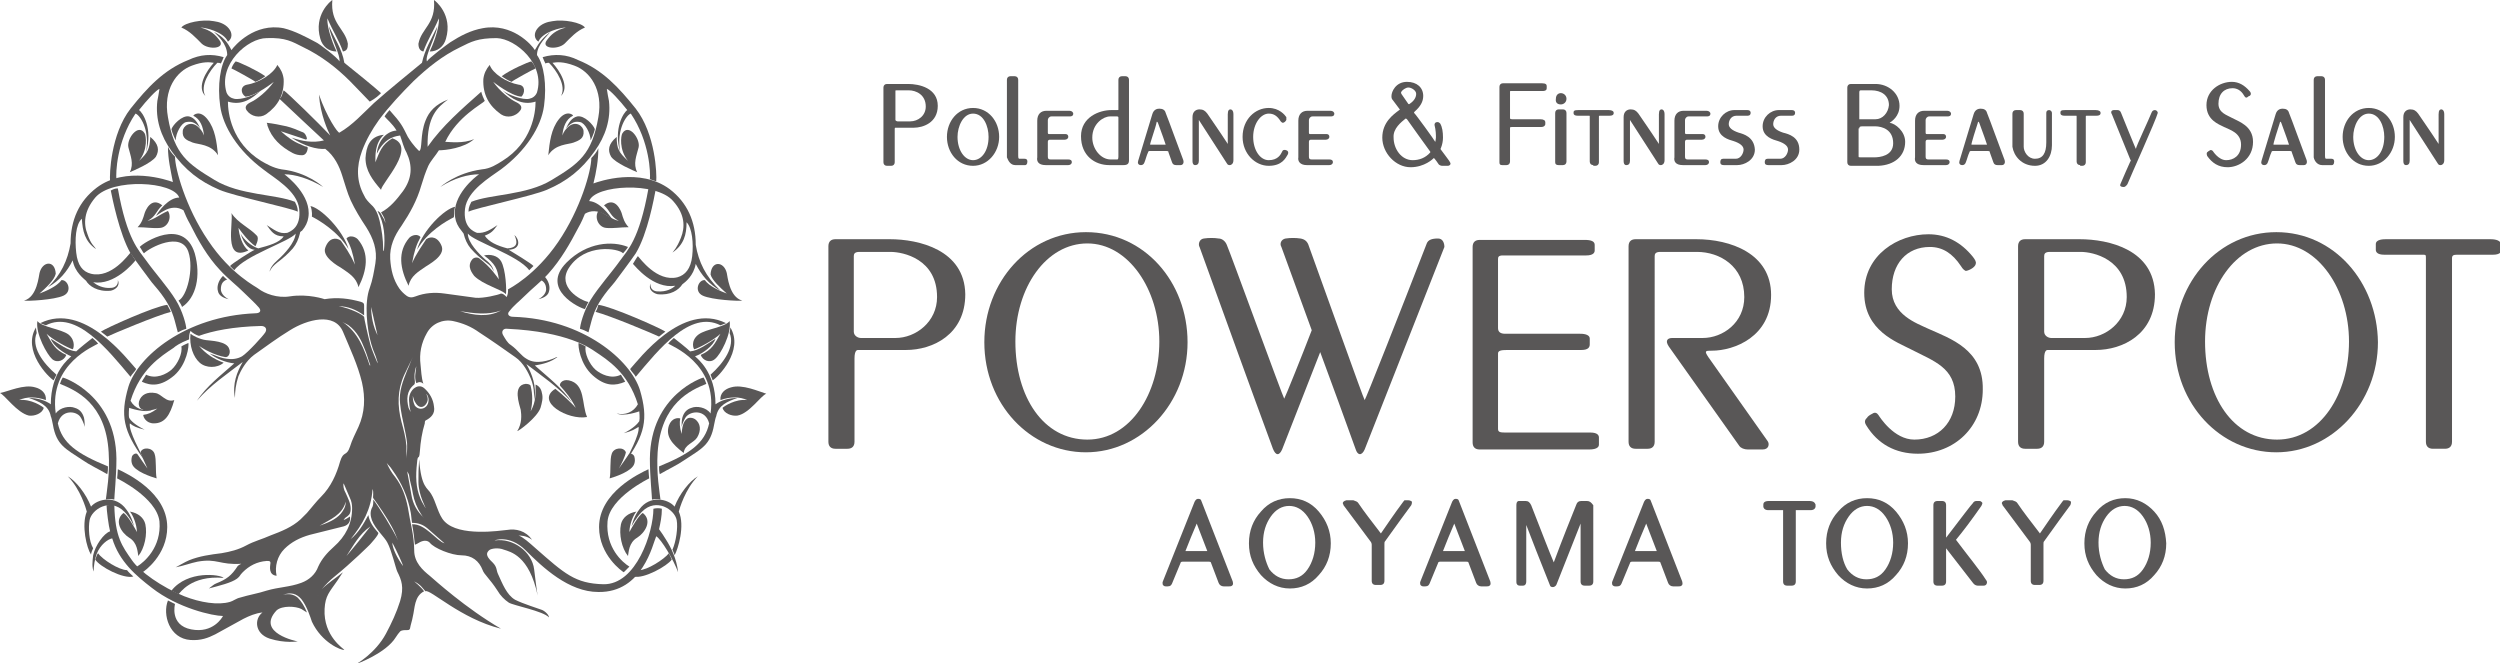 <?xml version="1.0" encoding="utf-8"?>
<!-- Generator: Adobe Illustrator 25.3.1, SVG Export Plug-In . SVG Version: 6.00 Build 0)  -->
<svg version="1.1" id="レイヤー_1" xmlns="http://www.w3.org/2000/svg" xmlns:xlink="http://www.w3.org/1999/xlink" x="0px"
	 y="0px" viewBox="0 0 354.3 94" style="enable-background:new 0 0 354.3 94;" xml:space="preserve">
<style type="text/css">
	.st0{fill:#595757;}
</style>
<g>
	<g>
		<g>
			<g>
				<path class="st0" d="M170.3,71.1c-0.1-0.4-0.3-0.4-0.5-0.4c-0.1,0-0.3,0-0.5,0.4l-4.5,11.3c-0.1,0.2,0,0.4,0,0.5
					c0.1,0.1,0.2,0.2,0.4,0.2h0.3c0.4,0,0.5-0.2,0.6-0.4l1.2-2.9l0,0c0-0.1,0.1-0.2,0.3-0.2h3.7c0.3,0,0.3,0.1,0.3,0.1l1.1,2.9
					c0.1,0.3,0.4,0.5,0.7,0.5l0.8,0c0.1,0,0.3,0,0.4-0.1l0.1-0.1c0.1-0.2,0-0.4,0-0.5L170.3,71.1z M171.1,78.1l-3.1,0
					c0.5-1.3,1-2.5,1.6-3.9L171.1,78.1z"/>
				<path class="st0" d="M182.8,70.6c-1.6,0-3,0.6-4.1,1.9c-1.1,1.2-1.7,2.7-1.7,4.5s0.6,3.2,1.7,4.5c1.1,1.2,2.5,1.9,4.1,1.9
					c1.6,0,3-0.6,4.1-1.9c1.1-1.2,1.7-2.7,1.7-4.5c0-1.7-0.6-3.2-1.7-4.5C185.8,71.2,184.4,70.6,182.8,70.6z M179,76.9
					c0-1.5,0.4-2.7,1.1-3.7c0.7-1,1.6-1.5,2.6-1.5c1,0,1.9,0.5,2.6,1.5c0.7,1,1.1,2.3,1.1,3.7c0,1.5-0.4,2.8-1.1,3.8
					c-0.7,1-1.6,1.4-2.7,1.4c-1.1,0-2-0.5-2.7-1.4C179.4,79.7,179,78.4,179,76.9z"/>
				<path class="st0" d="M199.6,70.9c-0.1,0-0.2,0-0.3,0l0,0.2l0-0.2c0,0,0,0-0.1,0l-0.2,0l0,0.1c-0.1,0-0.1,0.1-0.2,0.2
					c-1.2,1.6-2.2,3.1-3.1,4.4c-1.3-1.7-2.4-3.1-3.2-4.3c-0.1-0.2-0.4-0.3-0.7-0.4c-0.4,0-0.7,0-1,0c-0.4,0.1-0.5,0.3-0.5,0.4
					c0,0.1,0.1,0.2,0.1,0.3c1.7,2.3,3,4,3.8,5.1c0.1,0.1,0.2,0.3,0.2,0.5v5.1c0,0.4,0.2,0.6,0.6,0.6h0.6c0.4,0,0.6-0.2,0.6-0.6v-5.2
					c0-0.2,0-0.3,0.1-0.4c1.7-2.4,2.9-4,3.7-5.1c0.1-0.2,0.1-0.4,0.1-0.5C200.1,71.1,199.9,70.9,199.6,70.9z"/>
				<path class="st0" d="M206.8,71.1c-0.1-0.4-0.3-0.4-0.5-0.4c-0.1,0-0.3,0-0.5,0.4l-4.5,11.3c-0.1,0.2,0,0.4,0,0.5
					c0.1,0.1,0.2,0.2,0.4,0.2h0.3c0.4,0,0.5-0.2,0.6-0.4l1.2-2.9l0,0c0-0.1,0.1-0.2,0.3-0.2h3.7c0.3,0,0.3,0.1,0.3,0.1l1.1,2.9
					c0.1,0.3,0.4,0.5,0.7,0.5l0.8,0c0.1,0,0.3,0,0.4-0.1l0.1-0.1c0.1-0.2,0-0.4,0-0.5L206.8,71.1z M207.6,78.1l-3.1,0
					c0.5-1.3,1-2.5,1.6-3.9L207.6,78.1z"/>
				<path class="st0" d="M224.9,71h-0.8c-0.4,0-0.6,0.2-0.7,0.5c-0.8,2-1.9,4.7-3.2,8.2c-0.6-1.4-1.6-4-3.2-8.1
					c-0.2-0.4-0.4-0.6-0.8-0.6h-0.9c-0.1,0-0.4,0-0.4,0.6v10.8c0,0.2,0,0.3,0.1,0.4c0,0.1,0.2,0.2,0.4,0.2h0.4c0.1,0,0.5,0,0.5-0.6
					v-8c0.8,2.1,1.9,4.9,3.3,8.4c0.1,0.4,0.3,0.4,0.5,0.4c0.1,0,0.4-0.1,0.5-0.4l3.4-8.6v8.2c0,0.4,0.2,0.6,0.6,0.6h0.6
					c0.4,0,0.6-0.2,0.6-0.6V71.6C225.5,71.2,225.3,71,224.9,71z"/>
				<path class="st0" d="M234,71.1c-0.1-0.4-0.3-0.4-0.5-0.4c-0.1,0-0.3,0-0.5,0.4l-4.5,11.3c-0.1,0.2,0,0.4,0,0.5
					c0.1,0.1,0.2,0.2,0.4,0.2h0.3c0.4,0,0.5-0.2,0.6-0.4l1.2-2.9l0,0c0-0.1,0.1-0.2,0.3-0.2h3.7c0.3,0,0.3,0.1,0.3,0.1l1.1,2.9
					c0.1,0.3,0.4,0.5,0.7,0.5l0.8,0c0.1,0,0.3,0,0.4-0.1l0.1-0.1c0.1-0.2,0-0.4,0-0.5L234,71.1z M234.8,78.1l-3.1,0
					c0.5-1.3,1-2.5,1.6-3.9L234.8,78.1z"/>
			</g>
			<g>
				<path class="st0" d="M256.4,71h-5.7c-0.7,0-0.8,0.3-0.8,0.5v0.3c0,0.1,0.1,0.5,0.7,0.5h2.1v10.1c0,0.4,0.2,0.6,0.6,0.6h0.6
					c0.4,0,0.6-0.2,0.6-0.6l0-10.1c0.1,0,0.1,0,0.3,0h1.8c0.6,0,0.7-0.4,0.7-0.5v-0.3C257.2,71.3,257.1,71,256.4,71z"/>
				<path class="st0" d="M264.6,70.6c-1.6,0-3,0.6-4.1,1.9c-1.1,1.2-1.7,2.7-1.7,4.5s0.6,3.2,1.7,4.5c1.1,1.2,2.5,1.9,4.1,1.9
					c1.6,0,3-0.6,4.1-1.9c1.1-1.2,1.7-2.7,1.7-4.5c0-1.7-0.6-3.2-1.7-4.5C267.6,71.2,266.2,70.6,264.6,70.6z M260.9,76.9
					c0-1.5,0.4-2.7,1.1-3.7c0.7-1,1.6-1.5,2.6-1.5c1,0,1.9,0.5,2.6,1.5c0.7,1,1.1,2.3,1.1,3.7c0,1.5-0.4,2.8-1.1,3.8
					c-0.7,1-1.6,1.4-2.7,1.4c-1.1,0-2-0.5-2.7-1.4C261.2,79.7,260.9,78.4,260.9,76.9z"/>
				<path class="st0" d="M277.2,76.5c1-1.2,2.2-2.8,3.6-4.8c0.1-0.2,0.2-0.4,0.1-0.5c-0.1-0.1-0.2-0.2-0.4-0.2h-0.4
					c-0.2,0-0.4,0.1-0.5,0.3c-0.3,0.3-1.5,1.9-3.8,4.9l0-4.6c0-0.4-0.2-0.6-0.6-0.6h-0.6c-0.4,0-0.6,0.2-0.6,0.6v10.8
					c0,0.4,0.2,0.6,0.6,0.6h0.6c0.4,0,0.6-0.2,0.6-0.6l0-4.7l3.8,4.9c0.2,0.3,0.5,0.4,0.7,0.4h0.8c0.4,0,0.5-0.3,0.5-0.5
					c0-0.1-0.1-0.3-0.2-0.4C280.5,80.7,279,78.9,277.2,76.5z"/>
				<path class="st0" d="M293,70.9c-0.1,0-0.2,0-0.3,0l0,0.2l0-0.2c0,0,0,0-0.1,0l-0.2,0l0,0.1c-0.1,0-0.1,0.1-0.2,0.2
					c-1.2,1.6-2.2,3.1-3.1,4.4c-1.3-1.7-2.4-3.1-3.2-4.3c-0.1-0.2-0.4-0.3-0.7-0.4c-0.4,0-0.7,0-1,0c-0.4,0.1-0.5,0.3-0.5,0.4
					c0,0.1,0.1,0.2,0.1,0.3c1.7,2.3,3,4,3.8,5.1c0.1,0.1,0.2,0.3,0.2,0.5v5.1c0,0.4,0.2,0.6,0.6,0.6h0.6c0.4,0,0.6-0.2,0.6-0.6v-5.2
					c0-0.2,0-0.3,0.1-0.4c1.7-2.4,2.9-4,3.7-5.1c0.1-0.2,0.1-0.4,0.1-0.5C293.5,71.1,293.3,70.9,293,70.9z"/>
				<path class="st0" d="M305.3,72.5c-1.1-1.2-2.5-1.9-4.1-1.9c-1.6,0-3,0.6-4.1,1.9c-1.1,1.2-1.7,2.7-1.7,4.5s0.6,3.2,1.7,4.5
					c1.1,1.2,2.5,1.9,4.1,1.9c1.6,0,3-0.6,4.1-1.9c1.1-1.2,1.7-2.7,1.7-4.5C306.9,75.2,306.4,73.7,305.3,72.5z M297.4,76.9
					c0-1.5,0.4-2.7,1.1-3.7c0.7-1,1.6-1.5,2.6-1.5c1,0,1.9,0.5,2.6,1.5c0.7,1,1.1,2.3,1.1,3.7c0,1.5-0.4,2.8-1.1,3.8
					c-0.7,1-1.6,1.4-2.7,1.4c-1.1,0-2-0.5-2.7-1.4C297.8,79.7,297.4,78.4,297.4,76.9z"/>
			</g>
		</g>
		<g>
			<g>
				<path class="st0" d="M126.1,33.9c-3.8,0-7.7,0-7.7,0c-0.6,0-1,0.3-1,1v27.7c0,0.6,0.3,1,1,1h1.7c0.6,0,1-0.3,1-1V50.8
					c0-1.2,0.4-1.2,0.5-1.2h6.8c3.8,0,8.4-2.2,8.4-7.9C136.7,35.4,130.2,33.9,126.1,33.9z M132.8,42.1c0,3.5-3,5.8-5.9,5.8H122
					c-0.4,0-1-0.3-1-0.9V36.3c0-0.3,0.1-0.6,0.8-0.6h4.4C128,35.7,132.8,36.7,132.8,42.1z"/>
				<path class="st0" d="M153.9,32.9c-8.1,0-14.4,7-14.4,15.6c0,8.8,6.5,15.6,14.4,15.6c7.9,0,14.4-7,14.4-15.6
					C168.3,40,162.2,32.9,153.9,32.9z M154.1,62.3c-6.2,0-10.2-6-10.2-13.9c0-7.7,4.4-13.9,10.2-13.9s10.2,6.5,10.2,13.9
					S160.2,62.3,154.1,62.3z"/>
				<path class="st0" d="M203.8,33.8c-0.9,0-1.4,0.2-1.6,0.7c-3.8,9.8-8.7,22.2-8.8,22.2c-0.1,0-6-16.6-7.9-21.8
					c-0.2-0.7-0.6-1-1.2-1.1c-0.7-0.1-1.4-0.1-2.1,0c-0.6,0.1-0.9,0.7-0.6,1.2l4.3,11.8c-1.3,3.4-3.8,9.6-3.9,9.7
					c-0.1,0-7.8-21.1-8.1-21.7c-0.2-0.6-0.7-1-1.2-1c-0.6-0.1-1.4-0.1-2.1,0l0,0c-0.7,0.1-0.8,0.9-0.6,1.2
					c3.8,10.5,7.3,20.2,10.4,28.6c0.4,1,0.9,1,1.3,0.1l5.4-13.8c1.8,4.9,3.5,9.5,5,13.7c0.3,1,0.9,1,1.3,0.1l11.3-28.7
					C204.7,34.5,204.5,33.8,203.8,33.8z"/>
				<path class="st0" d="M225.4,61.3h-11.8c-0.9,0-1.3,0-1.3-0.5V50.1c0-0.4,0.4-0.5,1.3-0.5h10.5c1,0,1.2-0.4,1.2-0.8V48
					c0-0.7-1.1-0.7-1.4-0.7h-10.6c-0.7,0-1-0.3-1-0.8v-9.8c0-0.3,0.1-0.5,0.7-0.5c0,0,11.8,0,11.8,0c1,0,1.2-0.4,1.2-0.7v-0.8
					c0-0.5-0.5-0.7-1.4-0.7h-14.9c-0.6,0-1,0.3-1,1v27.7c0,0.6,0.3,1,1,1h15.4c0.4,0,1.5,0,1.5-0.7V62
					C226.6,61.7,226.4,61.3,225.4,61.3z"/>
				<path class="st0" d="M242.6,49.7c3.2,0,8.4-2,8.4-7.9c0-5.9-5.8-7.9-10.6-7.9h-8.6c-0.6,0-1,0.3-1,1v27.7c0,0.6,0.3,1,1,1h1.7
					c0.6,0,1-0.3,1-1V36.3c0-0.3,0.1-0.6,0.8-0.6h5.2c3.2,0,6.7,2,6.7,6.4c0,3.6-3,5.8-5.9,5.8c-2.8,0-3.8,0-4.3,0
					c-0.6,0-1.1,0.3-0.5,1.2l10,14.1c0.2,0.3,0.7,0.5,1.2,0.5h2.1c0.9,0,1-0.8,0.7-1.2l-8.4-11.9C241.5,49.7,241.7,49.7,242.6,49.7z
					"/>
			</g>
			<g>
				<path class="st0" d="M294.7,33.9c-3.8,0-7.7,0-7.7,0c-0.6,0-1,0.3-1,1v27.7c0,0.6,0.3,1,1,1h1.7c0.6,0,1-0.3,1-1V50.8
					c0-1.2,0.4-1.2,0.5-1.2h6.8c3.8,0,8.4-2.2,8.4-7.9C305.3,35.4,298.9,33.9,294.7,33.9z M301.4,42.1c0,3.5-3,5.8-5.9,5.8h-4.8
					c-0.4,0-1-0.3-1-0.9V36.3c0-0.3,0.1-0.6,0.8-0.6h4.4C296.6,35.7,301.4,36.7,301.4,42.1z"/>
				<path class="st0" d="M322.6,32.9c-8.1,0-14.4,7-14.4,15.6c0,8.8,6.5,15.6,14.4,15.6c7.9,0,14.4-7,14.4-15.6
					C336.9,40,330.8,32.9,322.6,32.9z M322.7,62.3c-6.2,0-10.2-6-10.2-13.9c0-7.7,4.4-13.9,10.2-13.9s10.2,6.5,10.2,13.9
					S328.9,62.3,322.7,62.3z"/>
				<path class="st0" d="M273.3,46.6c-1.7-0.8-5.2-2-5.2-5.6c0-3.6,2.1-6,5.4-6c1.8,0,3.2,0.9,4.4,2.7c0.3,0.5,0.5,0.6,0.7,0.7
					c0.2,0,1.3-0.4,1.4-1c0.1-0.3-0.1-0.6-0.4-1c-1.7-2.1-3.8-3.2-6.3-3.2c-4.3,0-9.1,2.9-9.1,8.3c0,5.4,4.7,7,6.6,8
					c3.3,1.7,6.3,2.6,6.3,6.7c0,3.7-2.4,6.1-5.8,6.1c-2.9,0-4.9-3.2-5.1-3.5c-0.2-0.3-0.5-0.4-0.8-0.2c-0.4,0.2-0.7,0.4-0.8,0.6
					c-0.2,0.2-0.5,0.5-0.1,1.1c1.6,2.6,4.1,4,7.3,4c5.2,0,9.2-3.8,9.2-9.1C281.1,49.5,276.4,48,273.3,46.6z"/>
				<path class="st0" d="M352.9,33.9h-14.7c-0.4,0-1.5,0-1.5,0.7v0.8c0,0.3,0.2,0.7,1.2,0.7c0,0,5,0,5.4,0c0.5,0,0.5,0,0.5,0.5v26
					c0,0.6,0.3,1,1,1h1.7c0.6,0,1-0.3,1-1v-26c0-0.4,0.2-0.5,0.7-0.5c0.3,0,5.1,0,5.1,0c1,0,1.2-0.4,1.2-0.7v-0.8
					C354.3,34.1,353.8,33.9,352.9,33.9z"/>
			</g>
		</g>
		<g>
			<path class="st0" d="M199.9,23.7c2,0,3.2-1.2,3.3-1.3c0.1,0,0.7,0.9,0.7,0.9c0.1,0.1,0.3,0.2,0.5,0.2h0.8c0.2,0,0.5-0.2,0.3-0.5
				c0-0.1-0.8-1.1-1.3-1.8c0,0-0.1-0.1,0-0.2c0.2-0.5,0.3-1,0.3-1.5c0-0.8-0.1-1.5-0.4-2c-0.1-0.1-0.2-0.2-0.4-0.2
				c-0.3,0-0.4,0.2-0.4,0.4c0.2,0.8,0.2,1.4,0.2,1.8c0,0.2-0.1,0.7-0.1,0.6c0-0.1-2.9-4.1-3-4.1c0-0.1,0-0.1,0.1-0.2
				c0.8-0.7,1.2-1.4,1.2-2.2c0-1.2-0.9-2-2.3-2c-1.6,0-2.2,1.4-2.2,2c0,0.2,0,0.4,0.2,0.6l0.9,1.2c0.1,0.1,0.1,0.2,0,0.2
				c-0.8,0.6-2.4,1.7-2.4,3.9S197.8,23.7,199.9,23.7z M199.5,14.6c0,0-0.9-1.3-0.9-1.3c0-0.1-0.1-0.2,0-0.3c0.1-0.2,0.6-0.6,1-0.6
				c0.4,0,1.1,0.4,1.1,0.9c0,0.5-0.3,1-0.9,1.4C199.7,14.8,199.6,14.8,199.5,14.6z M199.2,16.8c0,0,0.1,0,0.2,0.1
				c0,0,3.2,4.5,3.3,4.6c0,0.1,0,0.1,0,0.1c-0.7,0.8-1.6,1.1-2.5,1.1c-1.6,0-2.7-1.6-2.7-3.2C197.4,18.2,198.6,17.3,199.2,16.8z"/>
			<g>
				<path class="st0" d="M315.2,18c0.8,0.4,2.4,0.8,2.4,2.5c0,1.6-1.1,2.2-2.1,2.2c-1.1,0-1.9-1.3-1.9-1.3c-0.1-0.1-0.3-0.2-0.4-0.1
					c-0.2,0.1-0.3,0.2-0.3,0.2c-0.2,0.1-0.2,0.3-0.1,0.6c0.7,1,1.6,1.6,2.9,1.6c1.6,0,3.6-1.2,3.6-3.6c0-2.3-2.1-2.9-3-3.4
					c-0.7-0.4-1.9-0.7-1.9-2c0-1.4,0.8-2.2,2-2.2c0.6,0,1.2,0.3,1.6,1c0.2,0.4,0.4,0.4,0.6,0.2c0.1-0.1,0.2-0.1,0.2-0.1
					c0.2-0.1,0.3-0.4,0-0.7c-0.7-0.8-1.5-1.3-2.5-1.3c-1.7,0-3.6,1.2-3.6,3.3C312.7,17,314.4,17.6,315.2,18z"/>
				<path class="st0" d="M320.9,23.4c0.2,0,0.4-0.1,0.5-0.4c0.2-0.5,0.3-1,0.5-1.4c0-0.1,0.1-0.2,0.2-0.2h2.4c0.3,0,0.3,0.1,0.3,0.2
					l0.5,1.4c0.1,0.3,0.3,0.4,0.6,0.4h0.6c0.4,0,0.5-0.4,0.4-0.7c-1.1-2.9-1.9-5.2-2.5-6.7c-0.1-0.4-0.4-0.6-0.9-0.6
					c-0.3,0-0.8,0.1-1,0.8l-2,6.6C320.4,23.1,320.5,23.4,320.9,23.4z M323.1,17.4c0-0.2,0.1-0.2,0.2,0c0.5,1.3,1.1,3.1,1.1,3.1
					c-0.1,0-2.2,0-2.2,0C322.1,20.5,322.9,18,323.1,17.4z"/>
				<path class="st0" d="M329.1,23.4h1.4c0.1,0,0.3-0.1,0.3-0.5c0-0.4-0.3-0.4-0.4-0.4h-0.7c-0.1,0-0.2,0-0.2-0.4V11.3
					c0-0.3-0.2-0.5-0.5-0.5h-0.6c-0.3,0-0.5,0.2-0.5,0.5v11C328,22.8,328.4,23.4,329.1,23.4z"/>
				<path class="st0" d="M335.7,23.5c2.1,0,3.7-1.9,3.7-4.1s-1.5-4.1-3.7-4.1c-2.2,0-3.7,1.9-3.7,4.1S333.5,23.5,335.7,23.5z
					 M335.7,22.7c-1.2,0-2.2-1.4-2.2-3.3c0-1.5,0.8-3.3,2.2-3.3c1.5,0,2.2,1.8,2.2,3.3C337.9,21.4,336.9,22.7,335.7,22.7z"/>
				<path class="st0" d="M341,23.4c0.3,0,0.5-0.2,0.5-0.6V17l4,6.2c0.1,0.2,0.3,0.2,0.4,0.2c0.1,0,0.5-0.1,0.5-0.7v-6.5
					c0-0.6-0.3-0.7-0.4-0.7c-0.2,0-0.4,0.1-0.4,0.7v4.2c0,0,0,0,0,0c-1.3-2-2.3-3.4-2.9-4.3c-0.3-0.4-0.6-0.6-1.1-0.6
					c-0.5,0-1,0.3-1,1.1c0,0.8,0,6.2,0,6.2C340.6,23.4,340.9,23.4,341,23.4z"/>
			</g>
			<g>
				<path class="st0" d="M132.9,15c0-2.5-2.6-3.1-4.2-3.1h-3c-0.3,0-0.5,0.2-0.5,0.5V23c0,0.3,0.2,0.5,0.5,0.5h0.6
					c0.3,0,0.5-0.2,0.5-0.5v-4.7c0-0.1,0-0.2,0.1-0.2h2.6C130.8,18.1,132.9,17.4,132.9,15z M127.2,17.2c-0.1,0-0.3-0.1-0.3-0.2v-4.1
					c0-0.1,0-0.1,0.2-0.1h1.7c1,0,2.4,0.6,2.4,2.3c0,1.3-1.1,2.1-2.2,2.1H127.2z"/>
				<path class="st0" d="M157.2,23.4h2c0.6,0,0.8-0.2,0.8-0.7V11.3c0-0.3-0.2-0.5-0.5-0.5H159c-0.3,0-0.5,0.2-0.5,0.5v4.2
					c0,0.1,0,0.1-0.2,0.1h-0.8c-1.7,0-4.3,1-4.3,3.7C153.2,22.1,155.2,23.4,157.2,23.4z M157.3,16.5c0.5,0,1,0,1,0
					c0.2,0,0.2,0.1,0.2,0.2v5.5c0,0.4-0.1,0.4-0.2,0.4c0,0-0.3,0-0.9,0c-1.4,0-2.6-1.5-2.6-3.1C154.8,17.5,156.4,16.5,157.3,16.5z"
					/>
				<path class="st0" d="M179.8,23.5c1.9,0,2.4-1.1,2.7-1.6c0.2-0.4-0.1-0.6-0.2-0.6c-0.2-0.1-0.5-0.1-0.6,0.2
					c-0.2,0.4-0.6,1.2-1.9,1.2c-1.2,0-2.2-1.4-2.2-3.3c0-1.9,1.1-3.3,2.2-3.3c0.7,0,1.2,0.3,1.7,1.1c0.1,0.1,0.2,0.2,0.3,0.2
					c0.2,0,0.4-0.2,0.5-0.4c0-0.1,0-0.2,0-0.4c-0.2-0.3-1-1.3-2.5-1.3c-1.9,0-3.7,1.6-3.7,4.1C176.1,21.8,177.9,23.5,179.8,23.5z"/>
				<path class="st0" d="M185.2,23.4h3.2c0.3,0,0.5-0.2,0.5-0.4c0-0.3-0.2-0.4-0.5-0.4c0,0-2.3,0-2.5,0c-0.3,0-0.4-0.1-0.4-0.4v-2.1
					c0-0.2,0.1-0.3,0.3-0.3c0.3,0,2.1,0,2.1,0c0.3,0,0.5-0.2,0.5-0.4c0-0.3-0.2-0.4-0.4-0.4c-0.3,0-2.3,0-2.3,0
					c-0.1,0-0.2,0-0.2-0.2V17c0-0.2,0.2-0.5,0.5-0.5c0.4,0,2.3,0,2.6,0c0.5,0,0.5-0.3,0.5-0.4c0-0.1-0.1-0.4-0.6-0.4h-3.2
					c-0.8,0-1.3,0.5-1.3,1.4v5.2C183.9,22.8,184.2,23.4,185.2,23.4z"/>
				<path class="st0" d="M148.2,23.4h3.2c0.3,0,0.5-0.2,0.5-0.4c0-0.3-0.2-0.4-0.5-0.4c0,0-2.3,0-2.5,0c-0.3,0-0.4-0.1-0.4-0.4v-2.1
					c0-0.2,0.1-0.3,0.3-0.3c0.3,0,2.1,0,2.1,0c0.3,0,0.5-0.2,0.5-0.4c0-0.3-0.2-0.4-0.4-0.4c-0.3,0-2.3,0-2.3,0
					c-0.1,0-0.2,0-0.2-0.2V17c0-0.2,0.2-0.5,0.5-0.5c0.4,0,2.3,0,2.6,0c0.5,0,0.5-0.3,0.5-0.4c0-0.1-0.1-0.4-0.6-0.4h-3.2
					c-0.8,0-1.3,0.5-1.3,1.4v5.2C146.9,22.8,147.1,23.4,148.2,23.4z"/>
				<path class="st0" d="M161.7,23.4c0.2,0,0.4-0.1,0.5-0.4c0.2-0.5,0.3-1,0.5-1.4c0-0.1,0.1-0.2,0.2-0.2h2.4c0.3,0,0.3,0.1,0.3,0.2
					l0.5,1.4c0.1,0.3,0.3,0.4,0.6,0.4h0.6c0.4,0,0.5-0.4,0.4-0.7c-1.1-2.9-1.9-5.2-2.5-6.7c-0.1-0.4-0.4-0.6-0.9-0.6
					c-0.3,0-0.8,0.1-1,0.8l-2,6.6C161.2,23.1,161.3,23.4,161.7,23.4z M163.9,17.4c0-0.2,0.1-0.2,0.2,0c0.5,1.3,1.1,3.1,1.1,3.1
					c-0.1,0-2.2,0-2.2,0C162.9,20.5,163.8,18,163.9,17.4z"/>
				<path class="st0" d="M143.9,23.4h1.4c0.1,0,0.3-0.1,0.3-0.5c0-0.4-0.3-0.4-0.4-0.4h-0.7c-0.1,0-0.2,0-0.2-0.4V11.3
					c0-0.3-0.2-0.5-0.5-0.5h-0.6c-0.3,0-0.5,0.2-0.5,0.5v11C142.9,22.8,143.2,23.4,143.9,23.4z"/>
				<path class="st0" d="M137.9,23.5c2.1,0,3.7-1.9,3.7-4.1s-1.5-4.1-3.7-4.1s-3.7,1.9-3.7,4.1S135.7,23.5,137.9,23.5z M137.9,22.7
					c-1.2,0-2.2-1.4-2.2-3.3c0-1.5,0.8-3.3,2.2-3.3c1.5,0,2.2,1.8,2.2,3.3C140.1,21.4,139.1,22.7,137.9,22.7z"/>
				<path class="st0" d="M169.4,23.4c0.3,0,0.5-0.2,0.5-0.6V17l4,6.2c0.1,0.2,0.3,0.2,0.4,0.2c0.1,0,0.5-0.1,0.5-0.7v-6.5
					c0-0.6-0.3-0.7-0.4-0.7c-0.2,0-0.4,0.1-0.4,0.7v4.2c0,0,0,0,0,0c-1.3-2-2.3-3.4-2.9-4.3c-0.3-0.4-0.6-0.6-1.1-0.6
					c-0.5,0-1,0.3-1,1.1c0,0.8,0,6.2,0,6.2C169,23.4,169.3,23.4,169.4,23.4z"/>
			</g>
			<g>
				<path class="st0" d="M270,20.1c0-1.5-1.4-2.6-2.2-2.7c0.3-0.2,1.4-0.9,1.4-2.4c0-1.8-1.6-3.1-3.4-3.1h-3.5
					c-0.3,0-0.5,0.2-0.5,0.5v10.6c0,0.3,0.2,0.5,0.5,0.5h3.9C268.5,23.4,270,22.1,270,20.1z M265.8,16.9c0,0-2.2,0-2.3,0
					c0,0,0,0,0-0.1c0-0.2,0-3.7,0-3.7c0-0.3,0.1-0.3,0.3-0.3h1.4c1.4,0,2.5,0.7,2.5,2.1C267.6,16,266.8,16.9,265.8,16.9z
					 M263.5,18.2c0-0.1,0-0.3,0.4-0.3h1.8c1.1,0,2.6,0.5,2.6,2.4c0,1.8-1.9,2-2.7,2h-1.8c-0.3,0-0.4,0-0.4-0.1V18.2z"/>
				<path class="st0" d="M272.6,23.4h3.2c0.3,0,0.5-0.2,0.5-0.4c0-0.3-0.2-0.4-0.5-0.4c0,0-2.3,0-2.5,0c-0.3,0-0.4-0.1-0.4-0.4v-2.1
					c0-0.2,0.1-0.3,0.3-0.3c0.3,0,2.1,0,2.1,0c0.3,0,0.5-0.2,0.5-0.4c0-0.3-0.2-0.4-0.4-0.4c-0.3,0-2.3,0-2.3,0
					c-0.1,0-0.2,0-0.2-0.2V17c0-0.2,0.2-0.5,0.5-0.5c0.4,0,2.3,0,2.6,0c0.5,0,0.5-0.3,0.5-0.4c0-0.1-0.1-0.4-0.6-0.4h-3.2
					c-0.8,0-1.3,0.5-1.3,1.4v5.2C271.3,22.8,271.5,23.4,272.6,23.4z"/>
				<path class="st0" d="M288.4,23.5c1.6,0,2.4-1.4,2.4-2.9V16c0-0.2-0.2-0.4-0.4-0.4c-0.3,0-0.4,0.2-0.4,0.4v4.2
					c0,1.5-0.5,2.3-1.6,2.3c-1,0-1.6-1-1.6-1.7v-4.7c0-0.3-0.2-0.5-0.5-0.5h-0.6c-0.3,0-0.5,0.2-0.5,0.5v4.7
					C285.4,22.1,286.5,23.5,288.4,23.5z"/>
				<path class="st0" d="M305.4,15.6c-0.2,0-0.4,0.1-0.5,0.4c-0.3,0.8-2.2,4.8-2.2,5.1c0,0.1-2.1-5.1-2.1-5.1
					c-0.1-0.3-0.3-0.4-0.5-0.4h-0.5c-0.4,0-0.5,0.3-0.3,0.6c0.8,2,1.7,4.2,2.6,6.4c0.1,0.1,0.1,0.2,0,0.3c0,0-1.3,2.9-1.4,3.2
					c-0.1,0.2,0,0.4,0.5,0.4c0.1,0,0.3-0.1,0.5-0.4c0.3-0.8,4.1-9.2,4.3-10.1C305.8,15.8,305.6,15.6,305.4,15.6z"/>
				<path class="st0" d="M278.1,23.4c0.2,0,0.4-0.1,0.5-0.4c0.2-0.5,0.3-1,0.5-1.4c0-0.1,0.1-0.2,0.2-0.2h2.4c0.3,0,0.3,0.1,0.3,0.2
					l0.5,1.4c0.1,0.3,0.3,0.4,0.6,0.4h0.6c0.4,0,0.5-0.4,0.4-0.7c-1.1-2.9-1.9-5.2-2.5-6.7c-0.1-0.4-0.4-0.6-0.9-0.6
					c-0.3,0-0.8,0.1-1,0.8l-2,6.6C277.6,23.1,277.7,23.4,278.1,23.4z M280.3,17.4c0-0.2,0.1-0.2,0.2,0c0.5,1.3,1.1,3.1,1.1,3.1
					c-0.1,0-2.2,0-2.2,0C279.3,20.5,280.1,18,280.3,17.4z"/>
				<path class="st0" d="M294.8,23.4c-0.3,0-0.5-0.2-0.5-0.5v-6.4c0-0.1,0-0.1-0.1-0.1s-1.6,0-1.6,0c-0.5,0-0.6-0.2-0.6-0.4
					c0-0.3,0.1-0.4,0.7-0.4h4.3c0.5,0,0.7,0.2,0.7,0.4c0,0.2-0.1,0.4-0.6,0.4c0,0-1.4,0-1.4,0s-0.1,0-0.1,0.1V23
					c0,0.3-0.2,0.5-0.5,0.5H294.8z"/>
			</g>
			<g>
				<path class="st0" d="M212.9,23.4h0.6c0.3,0,0.5-0.2,0.5-0.5c0,0,0-4.7,0-4.8s0.2-0.1,0.3-0.1s4.1,0,4.1,0c0.5,0,0.6-0.3,0.6-0.4
					v-0.3c0-0.2-0.2-0.4-0.7-0.4h-4c-0.3,0-0.3-0.1-0.3-0.2V13c0-0.1,0-0.1,0.1-0.1c0,0,4.5,0,4.5,0c0.5,0,0.6-0.2,0.6-0.4v-0.3
					c0-0.2-0.1-0.4-0.7-0.4h-5.5c-0.3,0-0.5,0.2-0.5,0.5V23C212.5,23.3,212.6,23.4,212.9,23.4z"/>
				<g>
					<path class="st0" d="M220.9,23.4h0.6c0.3,0,0.5-0.2,0.5-0.5v-6.9c0-0.3-0.2-0.5-0.5-0.5h-0.6c-0.3,0-0.5,0.2-0.5,0.5V23
						C220.4,23.3,220.6,23.4,220.9,23.4z"/>
					<path class="st0" d="M221.2,14.8c0.4,0,0.8-0.3,0.8-0.8c0-0.5-0.4-0.8-0.8-0.8c-0.4,0-0.7,0.3-0.7,0.8
						C220.4,14.6,220.8,14.8,221.2,14.8z"/>
				</g>
				<path class="st0" d="M252.7,18.8c-0.9-0.3-1.4-0.7-1.4-1.2c0-0.5,0.3-1.2,1.1-1.2h1.6c0.3,0,0.4-0.2,0.4-0.4
					c0-0.1,0-0.4-0.5-0.4h-1.8c-1.2,0-2.3,1-2.3,2.3c0,1.5,1.5,1.9,2.2,2.1c0.9,0.3,1.4,0.7,1.4,1.2c0,0.5-0.4,1.3-1.1,1.3h-1.8
					c-0.3,0-0.4,0.2-0.4,0.5c0,0.3,0.2,0.4,0.5,0.4h1.9c1,0,2.5-0.7,2.5-2.2C255,19.4,253.5,19,252.7,18.8z"/>
				<path class="st0" d="M246.4,18.8c-0.9-0.3-1.4-0.7-1.4-1.2c0-0.5,0.3-1.2,1.1-1.2h1.6c0.3,0,0.4-0.2,0.4-0.4
					c0-0.1,0-0.4-0.5-0.4h-1.8c-1.2,0-2.3,1-2.3,2.3c0,1.5,1.5,1.9,2.2,2.1c0.9,0.3,1.4,0.7,1.4,1.2c0,0.5-0.4,1.3-1.1,1.3h-1.8
					c-0.3,0-0.4,0.2-0.4,0.5c0,0.3,0.2,0.4,0.5,0.4h1.9c1,0,2.5-0.7,2.5-2.2C248.6,19.4,247.1,19,246.4,18.8z"/>
				<path class="st0" d="M238.5,23.4h3.2c0.3,0,0.5-0.2,0.5-0.4c0-0.3-0.2-0.4-0.5-0.4c0,0-2.3,0-2.5,0c-0.3,0-0.4-0.1-0.4-0.4v-2.1
					c0-0.2,0.1-0.3,0.3-0.3c0.3,0,2.1,0,2.1,0c0.3,0,0.5-0.2,0.5-0.4c0-0.3-0.2-0.4-0.4-0.4c-0.3,0-2.3,0-2.3,0
					c-0.1,0-0.2,0-0.2-0.2V17c0-0.2,0.2-0.5,0.5-0.5c0.4,0,2.3,0,2.6,0c0.5,0,0.5-0.3,0.5-0.4c0-0.1-0.1-0.4-0.6-0.4h-3.2
					c-0.8,0-1.3,0.5-1.3,1.4v5.2C237.2,22.8,237.4,23.4,238.5,23.4z"/>
				<path class="st0" d="M230.5,23.4c0.3,0,0.5-0.2,0.5-0.6V17l4,6.2c0.1,0.2,0.3,0.2,0.4,0.2c0.1,0,0.5-0.1,0.5-0.7v-6.5
					c0-0.6-0.3-0.7-0.4-0.7c-0.2,0-0.4,0.1-0.4,0.7v4.2c0,0,0,0,0,0c-1.3-2-2.3-3.4-2.9-4.3c-0.3-0.4-0.6-0.6-1.1-0.6
					c-0.5,0-1,0.3-1,1.1c0,0.8,0,6.2,0,6.2C230.1,23.4,230.4,23.4,230.5,23.4z"/>
				<path class="st0" d="M225.8,23.4c-0.3,0-0.5-0.2-0.5-0.5v-6.4c0-0.1,0-0.1-0.1-0.1c0,0-1.6,0-1.6,0c-0.5,0-0.6-0.2-0.6-0.4
					c0-0.3,0.1-0.4,0.7-0.4h4.3c0.5,0,0.7,0.2,0.7,0.4c0,0.2-0.1,0.4-0.6,0.4c0,0-1.4,0-1.4,0c0,0-0.1,0-0.1,0.1V23
					c0,0.3-0.2,0.5-0.5,0.5H225.8z"/>
			</g>
		</g>
	</g>
	<g>
		<path class="st0" d="M60,7.3c0.6-1.7,1.4-2.8,2.2-4.7c0.1,1.5-1,4.1-1.3,4.7c1.1,0,2-0.7,2.3-1.8c1-3.4-1.5-5.4-1.7-5.5
			c0.3,3.4-1.8,4-2.2,6.2C59.3,6.8,59.5,7.2,60,7.3z"/>
		<path class="st0" d="M82.2,17.3c0.7,0.1,1.5,1.6,1.5,2.6c0,0,0.5-1,0.6-1.6c-0.2-0.6-1.5-2-2.5-1.8c-0.8,0.2-1.2,0.9-1.6,1.7
			C81.1,17.2,81.6,17.2,82.2,17.3z"/>
		<path class="st0" d="M76.3,5.9c0.6-1.4,3.2-2,3.9-2c-1.5,0.4-2.1,1-2.7,1.8c-0.9,1.2,1.5,1.4,2.5,0.5c0.9-0.9,1.7-1.8,2.9-2.3
			c-0.5-0.7-3-1.2-4.6-0.9c-0.8,0.1-1.6,0.4-2.1,1C75.6,4.7,75.7,5.5,76.3,5.9z"/>
		<path class="st0" d="M79.2,16.9c-1.1,1.4-1.3,3.2-1.5,5.1c1-1.6,2.8-1.5,3.6-1.8c0.8-0.3,1.5-0.6,1.4-1.6c0-0.7-1.1-1.6-2.2-0.6
			c-0.3,0.3-0.6,0.6-0.8,1.2c0.1-1.2,0.5-2.3,1.5-2.8C81.3,16.3,80.3,15.5,79.2,16.9z"/>
		<path class="st0" d="M41.5,21.7c0.4,0.2,0.8,0.3,1.3,0.3c0.4,0,0.7-0.3,0.8-0.9c0.1-0.4-0.3-0.3-0.5-0.4c-0.1-0.1-0.3-0.1-0.4-0.2
			c-1.1-0.4-2-1.1-2.9-1.9c1.2,0.4,2.4,0.8,3.6,1.2c0-0.1,0.1-0.1,0.1-0.2c-0.1-0.4-0.3-0.8-0.7-0.9c-0.7-0.3-1.4-0.6-2.2-0.8
			c-0.9-0.2-1.9-0.4-2.8-0.5c0.1,0.2,0.1,0.3,0.1,0.4C38.5,19.6,39.8,20.8,41.5,21.7z"/>
		<path class="st0" d="M76.9,8.1C77,8.4,77.2,8.8,77.3,9c0.2-0.1,0.3-0.1,0.5-0.1c1.1,1.1,2.5,3.3,1.7,4.7c1.3-1.3-0.2-3.6-1.2-4.7
			c0.6-0.1,1.5-0.2,3.1,0.4c2.2,0.8,4.1,3.4,3.4,7.3c-0.9,5.3-2.8,6.6-6.6,8.9c-3.6,2.2-8.7,2-11.4,3.1c-0.1,0.3-0.4,0.6-0.4,1.4
			c0.9-0.5,9-2.2,11.1-3.1c2.8-1.2,4.9-2.8,6.8-5.5c1.5-2.1,2.3-4.5,2-7.1c-0.1-0.4-0.2-1.1-0.3-1.7c0.4,0.1,1.8,1.6,2.9,3
			c-0.5,0.3-2,2.6-1,6c-0.6-3.4,1-5.4,1.5-5.5c2.7,4,2.8,8.5,2.7,9.3c0.3,0.1,0.3,0.1,0.9,0.3c0.1-1-0.1-6.7-2.9-10.3
			c-2.4-3-4.7-5.5-8.2-6.9C80.3,7.7,78.6,7.6,76.9,8.1z"/>
		<path class="st0" d="M101,53.9c0.7-0.4,4.5-4.2,2.5-7.5c0,0.3-0.1,0.6-0.1,0.8c0.8,1.9-0.8,4.2-2.7,5.9
			C100.8,53.3,100.9,53.7,101,53.9z"/>
		<path class="st0" d="M87.4,19.4c-1.2,1-1.3,1.9-0.8,2.8c0.6,0.9,3.2,2,3.7,2.2c-0.6-1.2-0.1-2.3,0.2-3.5c0.3-1.2-1.4-3.5-2.3-2
			c-0.2,0.3-0.5,2.3,0.8,3.9C87.7,21.6,87.4,21.1,87.4,19.4z"/>
		<path class="st0" d="M36.2,34.9c0,0,0.6-1.1,0.2-1.5c-1-1.1-2.7-1.8-3.6-3.2c0.3,1.4-1.2,7,2.4,5.3c-0.9-0.7-1.3-2.2-1.4-3.2
			C34.3,33,35.2,34.2,36.2,34.9z"/>
		<path class="st0" d="M102.1,46.1c0.3-0.1,0.5-0.2,0.8-0.3c-6.2-3.1-12.4,5.2-13.6,6.5c0.2,0.4,0.6,0.7,0.8,1.1
			C93.3,49.6,97.8,43.9,102.1,46.1z"/>
		<path class="st0" d="M98.4,49.5c0.7-0.2,2.9-1.4,3.7-2.2c-0.8,1.4-1.2,2.3-2.8,3c0.3,0.8,1.3,1.2,2,0.6c0.8-0.6,2.4-3.6,2.1-5.4
			c-0.7,0.9-3.3,1.1-4.4,1.9C97.8,48.3,98.3,49.5,98.4,49.5z"/>
		<path class="st0" d="M78.7,55.1c-2.9,1.8,1.8,4.5,4.5,4c-0.8-1.8-0.2-4.7-2.6-5.2c-1-0.2-1.4,0.6-1.2,0.8c0.8,0.9,1.5,1.7,2.2,3.1
			C81.1,57.2,79.7,55.9,78.7,55.1z"/>
		<path class="st0" d="M77.4,41c0,0.4-0.3,1-1.1,1.4c0.9-0.2,1.4-0.6,1.5-1.1c0.2-0.6,0-1.5-0.7-2.2c-0.3,0.3-0.4,0.4-0.6,0.5
			C76.9,39.8,77.4,40.1,77.4,41z"/>
		<path class="st0" d="M88.1,30.2c-0.1-0.3-0.9-2.4-2.5-1.1c0.9,0.8,0.9,1.6,2.1,2.2c-1-0.2-1.7-0.9-2.9-1.4c-0.6,0.9,0,2.3,1.1,2.4
			c1,0.1,2-0.1,3.2-0.1C88.5,31.6,88.3,30.9,88.1,30.2z"/>
		<path class="st0" d="M92,67.8c0,0-0.1-1-0.1-1.3c-1.3,0.6-7,3.3-7,8.2c0,4,3.3,6.3,3.5,6.4c0.2-0.2,0.5-0.5,0.8-0.8
			c-1-0.6-3.4-2.7-3.1-6.4C86.4,70.5,92,67.8,92,67.8z"/>
		<path class="st0" d="M96.4,59.3c-0.3-0.1-1.2-0.1-1.6,1c-0.5,1.5,0.4,2.6,2.1,3.9c0.1-1.2,1.4-1.4,1.9-2.2c0.6-1,0.5-2-0.3-2.6
			c-0.3-0.2-0.9-0.3-1.2,0c-0.2,0.2-0.6,0.5-0.7,2.1C96.3,60.5,96.3,59.9,96.4,59.3z"/>
		<path class="st0" d="M103,41.6c-0.8-0.3-2.5-1-3.1-1.9c-0.9-0.1-1.6,1.6-0.3,2.2c1.3,0.6,5.1,0.8,5.6,0.7
			c-1.9-0.5-2.1-3.6-2.2-3.9c-0.4-1.7-2.2-1.8-2.3,0.2C100.9,39.7,102.1,40.8,103,41.6z"/>
		<path class="st0" d="M100.1,54.4c-0.1-0.3-0.2-0.6-0.4-0.9c-0.1,0-7.5,2.4-7.6,11.5c0,2.5,0.3,5.3,0.3,5.8c0.5-0.1,0.8-0.1,1.2,0
			c-0.1-1-0.6-3.6-0.4-6.7C93.7,57.1,97.9,55.3,100.1,54.4z"/>
		<path class="st0" d="M73.3,61.1c0.2,0,2.8-1.9,3.3-3.3c0.2-0.7,0.4-1.4,0.2-2.1c-0.1-0.6-0.4-1-0.9-1.2c0,1.2,0.1,2.4-0.7,3.8
			c0.3-1.2,0.3-2.4,0-3.6c0-0.2-0.4-0.3-0.7-0.3c-1.9,0.2-0.9,2.9-0.7,3.7C73.9,58.8,74,60,73.3,61.1z"/>
		<path class="st0" d="M84.4,44.2c2,0.5,8.4,3.2,9,3.5c0.4-0.3,0.6-0.5,0.9-0.7c-0.7-0.5-7.7-3.6-9.5-3.8
			C84.7,43.6,84.6,43.9,84.4,44.2z"/>
		<path class="st0" d="M80.3,37.2c-3.8,3.8,1.9,6.5,2.6,6.6c0.1-0.2,0.3-0.7,0.5-1c-1.1-0.2-4.5-2.1-2.8-4.8
			c2.3-3.6,7.1-2.8,7.7-2.1c0.2-0.2,0.6-0.7,0.7-0.9C86.8,34.1,83.2,34.3,80.3,37.2z"/>
		<path class="st0" d="M88.6,54.1c-0.2-0.4-0.4-0.6-0.6-1c-1.4,0.7-2.9-0.1-3.6-0.7c-0.9-0.8-1.6-2.4-1.4-3.3
			c-0.3-0.2-0.8-0.4-1-0.5c-0.1,0.4,0.2,3,2,4.6S87.2,54.7,88.6,54.1z"/>
		<path class="st0" d="M92.9,27c-0.4-0.2-0.6-0.3-1-0.3c-1.3,7.3-3,8.8-4,10.2c-1.2,1.7-3.1,3.8-4.2,5.6c-1,1.6-1.5,3.6-1.5,4.1
			c0.4,0.1,0.8,0.3,1.2,0.5c0.2-0.7,0.4-1.6,0.6-2.2c0.6-1.9,1.8-3.4,3.1-4.9c0.3-0.4,2.4-3.2,3-4.1C91.8,33.1,92.7,28,92.9,27z"/>
		<path class="st0" d="M88.7,64.1c-0.3-0.8-1.7-0.7-2,0.2c-0.3,0.8-0.1,2.6-0.3,3.5c0.7-0.2,3.2-1,3.5-2.1c0.1-0.3,0.1-0.6,0-1
			c-0.1-0.3-0.6-0.6-0.8-0.3c-0.2,0.3-1.1,1.6-1.4,2C88,65.9,88.6,64.7,88.7,64.1z"/>
		<path class="st0" d="M90.6,80.8c-0.3,0.4-0.5,0.6-0.8,0.9c1.4,0.4,4.8-1.5,5.4-2.4c-0.1-0.3-0.3-0.6-0.4-0.9
			C94.1,79.3,91.7,80.8,90.6,80.8z"/>
		<path class="st0" d="M67.9,36.6c-0.3-0.2-0.8-0.1-1,0.2c-0.8,1,0.1,2,0.3,2.3c1.3,1.3,3.9,1.9,4.5,2.6c0.1-0.5,0-3.5-0.7-4.7
			c-0.5-0.8-1.5-1-2.4-0.8c1.6,1.2,1.9,1.9,2.1,3.4C70.5,39.3,69.5,37.8,67.9,36.6z"/>
		<path class="st0" d="M55.6,19.6c-1.5,0.9-1.8,1.9-2.4,3.4c0-0.9-0.1-2.7,1.2-3.9c-2.1,0.2-2.5,1.8-2.6,3.3c0,1.8,1,3.1,2.2,4.5
			C54.1,25.9,59.2,20.8,55.6,19.6z"/>
		<path class="st0" d="M91.1,72.7c1.4,1.1,0.3,2.8-0.8,3.5c-1.2,0.7-1.2,2.1-1.3,2.6c-0.9-1.1-1.3-3.1-1-4.5c0.2-0.9,1-1.6,2.2-1.8
			c-0.4,0.4-1,1.8-1,2.9C89.4,75,90.5,73,91.1,72.7z"/>
		<path class="st0" d="M91,72.5c2-2,4.6-0.3,4.9,1.2c0.2,1.1-0.1,3.1-0.6,4.2c0.1,0.2,0.3,0.7,0.3,0.8c0.5-0.9,1.5-4.2,0.6-6.2
			c0.1-0.4,0.9-3.2,2.7-5c-1.2,0.7-2.6,2.5-3.3,4.3c-0.9-1.1-3.5-1.7-5,0.4c-0.8,1-1.1,2.4-1.1,2.4S90.1,73.4,91,72.5z"/>
		<path class="st0" d="M103.6,54.9c-0.8,0.2-1.6,0.8-1.5,1.8c1.4-0.5,2.7-0.5,3.8,0c-1.7-0.2-3.3,0.9-3.5,1.1
			c0.2,0.8,1.3,1.2,2.1,1.1c1.7-0.3,3.3-2.8,4.1-3.1C107.6,55.5,105.2,54.4,103.6,54.9z"/>
		<path class="st0" d="M104.5,56.4c-1.1,0-2.3,0.3-3.1,0.9c0-4.6-2.6-6.5-2.9-6.8c1.1-0.4,2.6-1.5,2.9-2.5c-1.1,0.7-2.4,1.7-3.6,1.8
			c-0.4-0.4-1.9-1.6-2.3-1.9c-0.2,0.2-0.6,0.5-0.8,0.8c0.4,0.3,7,2.8,6,9.9c-0.6-0.9-2-1.1-2.7-0.8c-0.7,0.2-1.1,0.7-1.3,1.4
			c-0.1,0.4-0.1,0.9-0.1,1.3c0.1-0.5,0.4-1.1,0.6-1.4c0.7-0.9,2.8-1.1,3.3,0.9c-0.6,2.8-2.7,4.3-7.1,6.1c0,0.4,0,0.7,0.1,1.1
			c1.2-0.7,2.5-1.3,3.5-2c2.4-1.6,3.7-2.1,4.2-5c0.1-0.5,0.2-1,0.3-1.2C101.8,57.4,103.1,56.9,104.5,56.4z"/>
		<path class="st0" d="M69.4,9.2c-0.5,0.6-0.8,1.2-0.9,2c-0.1,2.2,0.8,3.8,2.5,5c0.9,0.6,2.1,0.3,2.7-0.5c0.4-0.5,0.1-0.9-0.5-1.2
			c-0.9-0.4-2.4-1.6-3.3-2.9c0,0,2.5,2,4,2.1c0.5-0.5,0.6-1.6-0.4-1.7C71.8,11.7,69.8,10.4,69.4,9.2z"/>
		<path class="st0" d="M71.1,10.8c0.4,0.3,0.9,0.6,1.4,0.8c0.2-0.2,3.1-1.8,3.4-1.9c-0.1-0.3-0.3-0.7-0.6-1
			C74.8,8.8,72.3,9.9,71.1,10.8z"/>
		<path class="st0" d="M31.7,81.9c-0.5-0.5-5.1-1.1-7.4,1.8c0.2,0.1,0.5,0.3,1,0.5C25.5,84.1,27,81.5,31.7,81.9z"/>
		<path class="st0" d="M31.9,50.6c0.5,0.1,0.8-0.6,0.6-1.1c-0.3-1.2-2.7-1.2-3.3-1.3c-0.9-0.1-2-0.7-2.2-0.9
			c-0.2,1.7,0.4,3.3,1.3,4.1c0.9,0.8,2.5,0.8,3.4,0c-1.4-0.5-2.6-1.3-3.5-2.4C28.7,49.4,30.5,50.4,31.9,50.6z"/>
		<path class="st0" d="M54,13.2c-0.5-0.5-4.3-3.6-5.2-4.3c-0.3-1.9-1.4-3.5-2.2-5.2c0.3,1.7,1.7,4.2,1.5,5c-0.2-0.5-3-2.6-3.3-2.7
			c-1.5-0.8-3-1.6-4.6-2c-4.1-0.8-6.9,2.4-7.4,3.1c-0.6-1.2-1.2-1.9-2.5-2.6c0.5,0.5,1.9,1.7,1.9,3.3c-1,1.4-1.4,4.3-1,7.2
			c0.4,3,2.6,6.4,6.1,9c1.5,1.2,4.8,3,5.1,5.6c0.3,2.6-1.2,3.2-1.7,3.4c-1.2,0.2-1.9-0.5-2.9-1.1c0.6,0.8,1,1.6,2.4,1.6
			c-0.6,0.9-2.1,1.3-3.6,1.7c-1-0.3-2.1-1.3-2.5-2.1c0.3,1,0.9,2.2,2,2.3c-0.5,0.2-3.3,2-3.5,2.3c0.2,0.2,0.4,0.4,0.6,0.6
			c1.5-2.1,7.9-4.1,8.7-5.2c-0.1,1.3-1.6,2.9-2.5,3.7c-0.8,0.7-1.1,1.2-1.2,1.7c0.3-0.6,0.5-0.8,1.1-1.3c0.8-0.6,1.5-1.2,2.2-2
			c0.5-0.6,0.8-1.3,1-2.1c0-0.2,0.1-0.3,0.3-0.4c0.5-0.6,0.8-1.2,0.9-1.9c0.5-3.1-3-5.8-3.4-6.1c1.5,0,3.5,0.6,5.5,1.8
			c0,0-2.2-2.1-5.9-2.5c-1.2-0.2-2.2-0.8-2.9-1.2c-4.2-2.6-4.7-6.8-4.7-8.4c2,0.6,3.4-0.4,4.7-1.6c-0.9,0.7-2.8,1.4-3.8,1.2
			c-0.5-0.1-0.9-0.4-1.1-0.9c-1.2-4,3-7.7,5.7-7.7c2.7-0.1,3.6,0.5,5.2,1.3c2.5,1.2,4.7,2.9,6.6,4.8c1,1,2.3,2.4,2.8,2.9
			C53.3,13.9,53.7,13.5,54,13.2z"/>
		<path class="st0" d="M48.6,7.3c-0.6-1.7-1.4-2.8-2.2-4.7c-0.1,1.5,1,4.1,1.3,4.7c-1.1,0-2-0.7-2.3-1.8c-1-3.4,1.5-5.4,1.7-5.5
			c-0.3,3.4,1.8,4,2.2,6.2C49.3,6.8,49.2,7.2,48.6,7.3z"/>
		<path class="st0" d="M26.4,17.3c-0.7,0.1-1.5,1.6-1.5,2.6c0,0-0.5-1-0.6-1.6c0.2-0.6,1.5-2,2.5-1.8c0.8,0.2,1.2,0.9,1.6,1.7
			C27.6,17.2,27,17.2,26.4,17.3z"/>
		<path class="st0" d="M32.3,5.9c-0.6-1.4-3.2-2-3.9-2c1.5,0.4,2.1,1,2.7,1.8c0.9,1.2-1.5,1.4-2.5,0.5c-0.9-0.9-1.7-1.8-2.9-2.3
			c0.5-0.7,3-1.2,4.6-0.9c0.8,0.1,1.6,0.4,2.1,1C33,4.7,32.9,5.5,32.3,5.9z"/>
		<path class="st0" d="M29.4,16.9c1.1,1.4,1.3,3.2,1.5,5.1c-1-1.6-2.8-1.5-3.6-1.8c-0.8-0.3-1.5-0.6-1.4-1.6c0-0.7,1.1-1.6,2.2-0.6
			c0.3,0.3,0.6,0.6,0.8,1.2c-0.1-1.2-0.5-2.3-1.5-2.8C27.4,16.3,28.3,15.5,29.4,16.9z"/>
		<path class="st0" d="M31.7,8.1c-0.1,0.3-0.3,0.7-0.4,0.9c-0.2-0.1-0.3-0.1-0.5-0.1c-1.1,1.1-2.5,3.3-1.7,4.7
			c-1.3-1.3,0.2-3.6,1.2-4.7c-0.6-0.1-1.5-0.2-3.1,0.4c-2.2,0.8-4.1,3.4-3.4,7.3c0.9,5.3,2.8,6.6,6.6,8.9c3.6,2.2,8.7,2,11.4,3.1
			c0.1,0.3,0.4,0.6,0.4,1.4c-0.9-0.5-9-2.2-11.1-3.1c-2.8-1.2-4.9-2.8-6.8-5.5c-1.5-2.1-2.3-4.5-2-7.1c0.1-0.4,0.2-1.1,0.3-1.7
			c-0.4,0.1-1.8,1.6-2.9,3c0.5,0.3,2,2.6,1,6c0.6-3.4-1-5.4-1.5-5.5c-2.7,4-2.8,8.5-2.7,9.3c-0.3,0.1-0.3,0.1-0.9,0.3
			c-0.1-1,0.1-6.7,2.9-10.3c2.4-3,4.7-5.5,8.2-6.9C28.4,7.7,30,7.6,31.7,8.1z"/>
		<path class="st0" d="M7.6,53.9c-0.7-0.4-4.5-4.2-2.5-7.5c0,0.3,0.1,0.6,0.1,0.8C4.4,49.1,6,51.4,8,53.1
			C7.9,53.3,7.7,53.7,7.6,53.9z"/>
		<path class="st0" d="M21.3,19.4c1.2,1,1.3,1.9,0.8,2.8c-0.6,0.9-3.2,2-3.7,2.2c0.6-1.2,0.1-2.3-0.2-3.5c-0.3-1.2,1.4-3.5,2.3-2
			c0.2,0.3,0.5,2.3-0.8,3.9C21,21.6,21.2,21.1,21.3,19.4z"/>
		<path class="st0" d="M6.5,46.1C6.2,46,6,45.9,5.7,45.8c6.2-3.1,12.4,5.2,13.6,6.5c-0.2,0.4-0.6,0.7-0.8,1.1
			C15.3,49.6,10.8,43.9,6.5,46.1z"/>
		<path class="st0" d="M10.3,49.5c-0.7-0.2-2.9-1.4-3.7-2.2c0.8,1.4,1.2,2.3,2.8,3c-0.3,0.8-1.3,1.2-2,0.6S5,47.3,5.3,45.5
			c0.7,0.9,3.3,1.1,4.4,1.9C10.8,48.3,10.4,49.5,10.3,49.5z"/>
		<path class="st0" d="M31.3,41c0,0.4,0.3,1,1.1,1.4c-0.9-0.2-1.4-0.6-1.5-1.1c-0.2-0.6,0-1.5,0.7-2.2c0.3,0.3,0.4,0.4,0.6,0.5
			C31.7,39.8,31.3,40.1,31.3,41z"/>
		<path class="st0" d="M20.5,30.2c0.1-0.3,0.9-2.4,2.5-1.1c-0.9,0.8-0.9,1.6-2.1,2.2c1-0.2,1.7-0.9,2.9-1.4c0.6,0.9,0,2.3-1.1,2.4
			c-1,0.1-2-0.1-3.2-0.1C20.1,31.6,20.3,30.9,20.5,30.2z"/>
		<path class="st0" d="M16.6,67.8c0,0,0.1-1,0.1-1.3c1.3,0.6,7,3.3,7,8.2c0,4-3.3,6.3-3.5,6.4c-0.2-0.2-0.5-0.4-0.8-0.8
			c1-0.6,3.5-2.7,3.2-6.4C22.2,70.5,16.6,67.8,16.6,67.8z"/>
		<path class="st0" d="M20.3,58.8c0,0.3,0.4,1.2,1.5,1.2c1.6,0,2.3-1.2,2.9-3.3c-1.2,0.4-1.8-0.9-2.7-1c-1.1-0.2-2,0.2-2.3,1.2
			c-0.1,0.4,0,0.9,0.4,1.1c0.2,0.1,0.7,0.4,2.2-0.1C21.5,58.5,21,58.7,20.3,58.8z"/>
		<path class="st0" d="M5.6,41.6c0.8-0.3,2.5-1,3.1-1.9c0.9-0.1,1.6,1.6,0.3,2.2c-1.3,0.6-5.1,0.8-5.6,0.7c1.9-0.5,2.1-3.6,2.2-3.9
			C6,37,7.8,36.8,7.9,38.8C7.7,39.7,6.5,40.8,5.6,41.6z"/>
		<path class="st0" d="M8.5,54.4c0.1-0.3,0.2-0.6,0.4-0.9c0.1,0,7.5,2.4,7.6,11.5c0,2.5-0.3,5.3-0.3,5.8c-0.5-0.1-0.8-0.1-1.2,0
			c0.1-1,0.6-3.6,0.4-6.7C15,57.1,10.7,55.3,8.5,54.4z"/>
		<path class="st0" d="M24.2,44.2c-2,0.5-8.4,3.2-9,3.5c-0.4-0.3-0.6-0.5-0.9-0.7c0.7-0.5,7.6-3.6,9.4-3.8
			C23.9,43.6,24.1,43.9,24.2,44.2z"/>
		<path class="st0" d="M27.6,35.9c-1.6-5.2-7.3-1.5-7.8-0.9c0.2,0.2,0.4,0.7,0.6,0.9c0.8-0.8,5.3-3.2,6.3-0.2
			c0.8,2.4-0.2,6.3-1.4,6.9c0.2,0.3,0.4,0.6,0.5,0.9C27.8,42.2,28.5,39.1,27.6,35.9z"/>
		<path class="st0" d="M20.1,54.1c0.2-0.4,0.4-0.6,0.6-1c1.4,0.7,2.9-0.1,3.6-0.7c0.9-0.8,1.6-2.4,1.4-3.3c0.3-0.2,0.8-0.4,1-0.5
			c0.1,0.4-0.2,3-2,4.6C22.8,54.8,21.4,54.7,20.1,54.1z"/>
		<path class="st0" d="M15.7,27c0.4-0.2,0.6-0.3,1-0.3c1.3,7.3,3,8.8,4,10.2c1.2,1.7,3.1,3.8,4.2,5.6c1,1.6,1.5,3.6,1.5,4.1
			c-0.4,0.1-0.8,0.3-1.2,0.5c-0.2-0.7-0.4-1.6-0.6-2.2c-0.6-1.9-1.8-3.4-3.1-4.9c-0.3-0.4-2.4-3.2-3-4.1C16.9,33.1,15.9,28,15.7,27z
			"/>
		<path class="st0" d="M19.9,64.1c0.3-0.8,1.7-0.7,2,0.2c0.3,0.8,0.1,2.6,0.3,3.5c-0.7-0.2-3.2-1-3.5-2.1c-0.1-0.3-0.1-0.6,0-1
			c0.1-0.3,0.6-0.6,0.8-0.3c0.2,0.3,1.1,1.6,1.4,2C20.7,65.9,20.1,64.7,19.9,64.1z"/>
		<path class="st0" d="M18,80.8c0.3,0.4,0.6,0.6,0.9,0.9c-1.4,0.4-4.8-1.4-5.4-2.4c0.1-0.2,0.2-0.7,0.4-0.9
			C14.5,79.3,16.9,80.8,18,80.8z"/>
		<path class="st0" d="M17.5,72.7c-1.4,1.1-0.3,2.8,0.8,3.5c1.2,0.7,1.2,2.1,1.3,2.6c0.9-1.1,1.3-3.1,1-4.5c-0.2-0.9-1-1.6-2.2-1.8
			c0.4,0.4,1,1.8,1,2.9C19.2,75,18.1,73,17.5,72.7z"/>
		<path class="st0" d="M17.6,72.5c-2-2-4.6-0.3-4.9,1.2c-0.2,1.1-0.1,3,0.5,4c-0.1,0.2-0.3,0.7-0.3,0.9c-0.6-0.9-1.4-4.1-0.6-6.1
			c-0.1-0.4-0.9-3.2-2.7-5c1.2,0.7,2.6,2.5,3.3,4.3c0.9-1.1,3.5-1.7,5,0.4c0.8,1,1.1,2.4,1.1,2.4S18.5,73.4,17.6,72.5z"/>
		<path class="st0" d="M5,54.9c0.8,0.2,1.6,0.8,1.5,1.8c-1.4-0.5-2.7-0.5-3.8,0c1.7-0.2,3.3,0.9,3.5,1.1c-0.2,0.8-1.3,1.2-2.1,1.1
			C2.4,58.5,0.7,56,0,55.7C1.1,55.5,3.4,54.4,5,54.9z"/>
		<path class="st0" d="M4.1,56.4c1.1,0,2.3,0.3,3.1,0.9c0-4.6,2.6-6.5,2.9-6.8C9.1,50.1,7.5,49,7.2,48c1.1,0.7,2.4,1.7,3.6,1.8
			c0.4-0.4,1.9-1.6,2.3-1.9c0.2,0.2,0.6,0.5,0.8,0.8c-0.4,0.3-7,2.8-6,9.9c0.6-0.9,2-1.1,2.7-0.8c0.7,0.2,1.1,0.7,1.3,1.4
			c0.1,0.4,0.1,0.9,0.1,1.3c-0.1-0.5-0.4-1.1-0.6-1.4C10.8,58.2,8.7,58,8.2,60c0.6,2.8,2.7,4.3,7.1,6.1c0,0.4,0,0.7-0.1,1.1
			c-1.2-0.7-2.5-1.3-3.5-2c-2.4-1.6-3.7-2.1-4.2-5c-0.1-0.5-0.2-1-0.3-1.2C6.9,57.4,5.5,56.9,4.1,56.4z"/>
		<path class="st0" d="M39.3,9.2c0.5,0.6,0.8,1.2,0.9,2c0.1,2.2-0.8,3.8-2.5,5c-0.9,0.6-2.1,0.3-2.7-0.5c-0.4-0.5-0.1-0.9,0.5-1.2
			c0.9-0.4,2.4-1.6,3.3-2.9c0,0-2.5,2-4,2.1C34.1,13.3,34,12.2,35,12C36.8,11.7,38.8,10.4,39.3,9.2z"/>
		<path class="st0" d="M37.6,10.8c-0.4,0.3-0.9,0.6-1.4,0.8c-0.2-0.2-3.1-1.8-3.4-1.9c0.1-0.3,0.3-0.7,0.6-1
			C33.9,8.8,36.3,9.9,37.6,10.8z"/>
		<path class="st0" d="M64.5,29.3c-1.5,0.3-4.6,3.3-5.4,6.1c1.5-2.6,4.2-4.1,5.2-4.6C64.4,30.7,64.3,29.9,64.5,29.3z M58.4,37.3
			c0.3-1.7,0.6-2.6,1.2-3.7c-0.4-0.5-1.2-0.3-1.6,0.1c-1.7,2-1.3,4.4-0.1,6.8c0.3-1.4,1.4-2,2.4-2.7c0.4-0.3,2.8-1.5,2.3-2.9
			c-0.5-1.3-1.5-1.5-2.2-1C59.9,34.7,59,35.9,58.4,37.3z"/>
		<path class="st0" d="M44.2,30.7c1,0.5,3.7,2.1,5.2,4.6c-0.8-2.7-3.9-5.8-5.4-6.1C44.3,29.9,44.2,30.7,44.2,30.7z M48.3,34.1
			c-0.7-0.5-1.7-0.4-2.2,1c-0.5,1.3,1.8,2.6,2.3,2.9c1,0.7,2.1,1.3,2.4,2.7c1.2-2.4,1.6-4.8-0.1-6.8c-0.4-0.4-1.2-0.6-1.6-0.1
			c0.6,1.1,0.9,2,1.2,3.7C49.6,35.9,48.7,34.7,48.3,34.1z"/>
		<path class="st0" d="M98.6,34.7c0-3.3-1.2-6-3.7-7.9c-4.2-3.1-10-1.1-10.8-0.8c0.4-1.6,0.7-3.3,0.7-5c-0.2,0.5-0.6,1-1,1.4
			c0,1.8-1.5,7.2-4.7,11.9C75.9,39,72.2,40.9,72,41c0,0.4,0,0.7-0.2,1.1c-0.3-0.3-0.5-0.5-0.8-0.5c-0.4,0.2-2.5,0.7-3.6,0.6
			c-1.5-0.2-2.9-0.4-4.4-0.6c-1.4-0.2-2.8-0.1-4.1,0.4c-0.5,0.2-0.9,0.2-1.3-0.1c-0.4-0.3-0.7-0.6-1-1c-0.9-1.3-1.2-2.7-1.3-4.2
			c-0.1-1.8,0.6-3.3,1.6-4.7c1.2-1.8,2.2-3.6,2.8-5.7c0.3-1,0.6-1.9,1-2.8c0.4-0.8,1-1.4,1.5-2.2c0.9,0,3.6-0.3,5-1.6
			c-1.5,0.7-3.6,0.4-4.1,0.4c1.7-3.6,5.3-5.4,5.6-5.8c-0.2-0.4-0.4-0.9-0.5-1.3c-2.7,2.4-5.5,4.8-7.6,7.8c-0.1-4.3,1.4-5.6,2.9-6.7
			c-1.8,0.7-2.7,1.7-3.2,3c-0.8,2-0.4,4.1-0.9,4.3c-0.1-0.1-0.8-0.7-1.6-2c-0.8-1.6-0.9-1.9-2.6-3.8c-0.1,0.1-0.6,0.7-0.7,0.9
			c0.3,0.4,1.1,1,1.7,2c-1.6,0.1-2.7,1.7-2.8,3.3c1.2-2.5,2.9-2.5,3.3-2.6c0.3,0.8,0.5,1.7,0.9,2.4c0.9,1.9,0.8,3.7-0.5,5.5
			c-0.9,1.2-1.8,2.3-3.1,3c0.3,0.5,0.6,0.9,0.6,1.5c-0.1-0.4-0.2-0.6-0.4-0.9c-0.3-0.6-0.4-0.7-0.7-0.8c1,1.8,1.1,3.7,0.9,5.7
			c-0.1-0.1-0.1-0.2-0.1-0.3c0-1.4-0.2-2.7-0.5-4c-0.2-0.8-0.5-1.7-1.2-2.3c-0.4-0.4-0.8-0.8-1-1.3c-1.1-2-1.1-4.1-0.3-6.3
			c0.6-1.6,1.4-3,2.4-4.4c1.5-2,3.2-3.8,4.9-5.5c2-1.9,4.1-3.6,6.6-4.8c1.6-0.8,2.5-1.3,5.2-1.3c2.7,0.1,6.9,3.7,5.7,7.7
			c-0.2,0.5-0.6,0.8-1.1,0.9c-0.9,0.2-2.9-0.5-3.8-1.2c1.3,1.2,2.8,2.2,4.7,1.6c0,1.6-0.5,5.8-4.7,8.4c-0.8,0.5-1.7,1.1-2.9,1.2
			c-3.7,0.5-5.9,2.5-5.9,2.5c2-1.3,4-1.8,5.5-1.8c-0.5,0.3-3.9,3-3.4,6.1c0.1,0.7,0.4,1.3,0.9,1.9c0.1,0.1,0.2,0.3,0.3,0.4
			c0.2,0.8,0.5,1.5,1,2.1c0.7,0.8,1.4,1.4,2.2,2c0.7,0.5,0.8,0.7,1.1,1.3c-0.1-0.5-0.4-1.1-1.2-1.7c-0.9-0.8-2.5-2.4-2.5-3.7
			c0.8,1.1,7.2,3.1,8.7,5.2c0.2-0.2,0.4-0.4,0.6-0.6c-0.2-0.3-3-2-3.5-2.3c1.8-0.1,1.5-1.5,0.8-2.1c0.4,0.9,0.6,1.8-1,1.9
			c-1.5-0.4-2.6-0.9-3.2-1.8c1-0.4,1.2-0.7,1.8-1.5c-0.9,0.6-1.8,1.2-2.9,1.1c-0.5-0.2-2-0.8-1.7-3.4c0.3-2.6,3.6-4.5,5.1-5.6
			c3.5-2.6,5.7-6,6.1-9c0.4-3,0-5.8-1-7.2c0-1.5,1.5-2.7,1.9-3.3C77,5.3,76.4,6,75.8,7.1c-0.4-0.7-3.2-3.9-7.4-3.1
			c-1.7,0.3-3.2,1.1-4.6,2c-0.3,0.2-3,2.2-3.3,2.7c-0.3-0.8,1.2-3.3,1.5-5c-0.8,1.7-1.8,3.3-2.2,5.2c-1.2,1-4.8,3.9-6.8,5.7
			c-1.6,1.5-3,3.1-4.9,4.2c-0.2,0.1-1.8-2.2-2.9-5.4c0.2,2.9,1.3,5.2,1.6,5.8c-1.6-1.7-6-6-6.6-6.4c-0.2,0.4-0.2,0.9-0.6,1.2
			c0.6,0.6,6.3,5.9,6.3,5.9c-1.6,0.4-3.1,0.1-4.6-0.4c1.8,1.2,3.6,1.7,4.8,1.6c1.3,1,2,2.5,2.4,3.8c0.4,1.2,0.7,2.4,1.2,3.5
			c0.6,1.3,1.4,2.6,2.2,3.8c1,1.6,1.6,3.2,1.3,5.1c-0.2,1.2-0.4,2.4-0.8,3.5c-0.8,2.1-0.4,5.8,0.2,7.9c0.4,1.4,0.5,1.2,0.9,2.6
			c0,0.1,0,0.3,0.1,0.4c-0.3-0.7-0.9-2.1-1.1-2.8c-0.4-1.5-0.9-3.8-0.9-4c-0.2-0.3-1.9-1.2-3.6-1.5c1.3,0,2.5,0.5,3.6,1.3
			c0-0.6,0-1,0-1.4c0-0.3-0.1-0.4-0.4-0.5c-1.7-0.5-3.4-0.7-5.2-0.4c0,0-2.3-0.8-4.9-0.4c-1.8,0.3-3.6-0.4-4.5-1.1
			c-0.2-0.2-3.9-2-7.1-6.8c-3.2-4.7-4.7-10.2-4.7-11.9c-0.4-0.4-0.8-0.9-1-1.4c0,1.8,0.4,3.4,0.7,5c-0.8-0.3-6.7-2.3-10.8,0.8
			c-2.5,1.9-3.7,4.6-3.7,7.9c-0.4,2.4-1.4,4.5-3.2,6.2c1.6-0.9,2.7-2.2,3.5-3.8c0.3,1.7,1.6,2.6,1.9,2.9c0.4,0.7,1.6,1.6,3.5,1.4
			c0.5-0.1,1.4-0.6,1-1.5c0.1,0.8-0.5,1.1-1,1.1c-1.1,0.1-2-0.4-2.5-0.8c3,0.5,5.7-2.7,6-3.1c-0.2-0.3-0.4-0.6-0.7-1.1
			c-0.3,0.3-2.7,3.7-5.6,3c-1.2-0.3-1.9-1.2-2.1-3c-0.2-1.8-0.1-4,0.8-4.8c0.1,1.7,0.4,3.2,2,4.3c-0.2-0.4-0.7-0.6-1.2-2.1
			c-0.6-1.5-0.5-3.3,1.1-5.2c2.4-2.8,11.1-2.3,11.9,0c-1.5,0-2.9,1.9-3.3,2.6c0.3-0.2,0.7-0.5,1.1-0.7c1-0.6,2-0.6,2.8-0.1
			c0.1,0.3,0.6,1.4,0.9,1.9c1.2,2.4,2.5,4.7,4.3,6.6c1.1,1.2,2.3,2.1,3.4,3.2c0.7,0.7,1.5,1.4,2.1,2.1c0.4,0.5,0.1,0.8-0.5,0.8
			c-10,0.4-16.7,6.2-18,10.4c-1.2,4.1-0.7,6.3,2.1,10.2c-0.3-0.8-2.1-3.9-1.9-5c0.5,0.4,0.9,0.6,2.1,0.9c-1.4-0.7-2-1.3-2.2-1.7
			c-0.1-0.4,0-1.4,0-1.4s2.3,0.8,3.2,0.3c-1.2,0.2-2.4-0.2-3-1.3c1.4-4.5,4.3-6.3,6.1-7.5c0.2-0.2,0.9-0.7,2.2-1.2
			c0-0.4,0-0.8,0.2-1.2c0.3,0.3,0.8,0.6,1.2,0.7c1.9-0.7,4.8-1.3,8.8-1.4c0.6,0,0.9,0.4,0.6,0.9c-0.3,0.5-2.5,2.9-3.3,3.4
			c-1.4,0.8-3.1,0.2-4-0.2c-0.1,0-0.3-0.1-0.6-0.2c0.9,0.7,2.3,1.3,3.5,1.4c-1.9,1.7-3.9,3.2-5.3,5.3c1.9-2.2,4.3-3.8,6.5-5.5
			c-0.8,1.4-1.5,3.1-1.1,5.1c0-0.9,0.1-1.9,0.5-3.1c0.3-0.7,1-2.1,2.2-3c1.7-1.2,3.3-2.4,5.1-3.5c2.4-1.5,6.3-2.6,7.5,0.2
			c1,2.4,2.1,4.7,2.7,7.2c0.5,2.2,0.4,4.3-0.5,6.3c-0.4,0.9-0.9,1.8-1.2,2.8c-0.5,1.5-0.9,0.5-1.4,2.1c-0.5,1.8-1.3,3.6-2.7,5
			c-0.7,0.7-1.3,1.5-2,2.3c-0.3,0.3-0.6,0.6-0.9,0.9c-1.2,1.1-2.7,1.7-4.3,2.3c-1.1,0.5-2.3,0.8-3.4,1.4c-1.1,0.6-2.3,0.9-3.5,1.1
			c-1.6,0.2-3.1,0.4-4.6,1c-0.7,0.3-1.3,0.7-1.9,1c1.1-0.2,2.1-0.6,3.1-0.8c2.8-0.5,3.1,0.5,6.2,0.3c-0.2,0.1-0.4,0.2-0.5,0.3
			c-0.9,1.4-1.6,1.9-3.1,2.5c-0.3,0.1-0.7,0.5-1,0.7c1.5-0.4,3.2-0.8,4-1.4c0.5-0.4,0.3-0.4,0.8-0.9c0.9-0.9,2-1.5,3.4-1.6
			c0.4,0,0.6,0,0.5,0.5c0,0.2-0.3,1.5,0.9,1.6c-0.3-1.3,0.1-2.8,1.1-3.8c1-1,2.2-1.6,3.6-2c1.6-0.4,3.2-0.8,4.8-1.2
			c0.7-0.2,1-0.7,0.9-1.4c-0.3,0.2-0.6,0.4-0.9,0.5c0.1-0.2,0.3-0.4,0.5-0.5c0.4-0.3,0.5-0.6,0.5-1.1c0-0.8-0.4-1.5-0.7-2.2
			c-0.3-0.5-0.4-1.1-0.3-1.4c0.3,0.7,0.6,1.4,0.9,2.1c0.2,0.4,0.3,0.9,0.3,1.4c0,2.2-0.9,4-2.6,5.5c-0.9,0.8-1.7,1.7-2.2,2.8
			c-0.4,1.1-1.3,1.9-2.4,2.3c-1.6,0.6-3.2,0.6-4.9,1.1c-1.2,0.4-2.5,0.6-3.8,1c-0.5,0.1-1,0.5-1.4,0.6c-1.7,0.5-4.2,0.1-6.5-0.8
			c-3.2-1.3-6.3-3.5-7.4-5.1c-1.4-2-2.4-3.3-2.5-7.8c-0.4-0.1-0.7,0-1.1,0c0,0.7,0.3,3,0.5,3.7c-0.9,0.3-2.1,2-2.4,3.4
			c-0.1,0.8-0.2,1.8,0.1,2.3c-0.1-0.6,0.2-2,0.4-2.5c0.5-1.3,1.6-2.1,2.2-2.2c1,3.3,3.4,5.3,5.6,7c3.7,2.9,8.7,4,10.1,4
			c-0.1,0.2-1.4,2.5-4.5,1.9s-2.3-3.6-2.3-3.6s-0.6-0.3-1-0.5C23,87.1,24,90.5,27,90.7c1.5,0.1,2.5-0.3,3.5-0.8
			c1.3-0.7,2.7-1.5,4-2.2c0.8-0.4,1.7-0.8,2.7-0.9c-1.2,0.9-1.1,3,1,3.7c2.2,0.7,3.9,0.4,4,0.4c-0.1,0-6-1.2-3-4.4
			c0.8-0.7,2.7-0.6,3.5-0.2c0.2,0.1,0.6,0.4,0.8,0.5c-0.3-0.8-0.8-1.6-1.3-2.1c-0.6-0.5-1.3-0.6-2.1-0.4c1.1-0.4,1.9-0.2,2.6,0.6
			c0.8,1,1.3,2.6,1.5,3.2c1.4,3,4.2,4.1,4.6,4c0-0.1-3-1.9-2.8-5.8c0.1-1.9,0.7-2.4,1.8-4c0.3-0.4,0.5-0.8,0.8-1.2
			c-1.1,0.9-2.1,1.5-3,2.4c0.5-0.6,1.2-1.3,1.7-1.7c2.6-2.1,5.1-4.6,5.1-4.6s1.4-1.5,1.2-1.7c-0.6-0.7-1.2-1.4-1.4-2.5
			c-0.7,1.3-1.4,2.5-2.5,3.4c1.7-2.1,2.9-4.2,3.1-7.1c0.2,0.5,0,1.2,0.1,1.3c0.8,1.1,1.9,2.7,2.6,4c0.5,0.9,0.6,1.3,0.9,2
			c-0.6-1.4-2.8-4.9-3.5-5.8L52.9,71c0,0.3,0,0.5-0.1,0.8c-0.4,0.7-0.3,1.3-0.1,1.9c0.5,1.3,1.8,2.4,2.2,3.2
			c0.6,1.1,1.2,3.7,1.4,4.1c0.6,1.2,1,2.2,0.4,4.2c-0.5,1.6-1.2,3.1-2,4.6c-1.5,2.8-4.2,4.3-4.2,4.3s4.2-1.5,5.6-3.8
			c0.2-0.3,0.4-0.6,0.6-0.8c0.2-0.2,0.6-0.2,0.9-0.2c0.3,0,0.4,0,0.5-0.2c0.1-0.6,0.3-1.1,0.4-1.7c0.3-1.2,0.2-2.9,1.6-3.6
			c-0.4-0.6-1.4-1.4-1.4-1.4c1,0.5,1.2,1,1.6,1.4c0.6-0.4,5,3.9,10.7,5.3c-5-2.9-9.4-6.9-10.1-7.5c-1-0.8-2.2-1.9-2.2-3.6
			c0-2.1-0.6-4.1-0.9-6.1c-0.3-1.5-0.8-3-1.8-4.3c-0.5-0.6-0.9-1.3-1.2-2c0.2,0.3,0.5,0.5,0.8,1c1.3,1.8,2.2,3.8,2.6,6
			c0.1,0.5,0.1,1,0.2,1.5c0.8,0,1.5,0.2,2.2,0.8c0.8,0.7,1.6,1.4,2.4,2.1c-1.1-0.3-2.7-2.8-4.6-2.7c0.2,1,0.3,1.9,0.4,2.9
			c0.3-0.1,0.4-0.2,0.6-0.3c0.5-0.3,1.1-0.4,1.5,0c0.6,0.8,3.1,1.8,4.5,1.8c1.5,0,2.5,0.8,3,2.1c0.2,0.6,1,1.2,2.1,2.9
			c0.4,0.7,1,1.3,1.6,1.7c0.6,0.4,4.9,1.2,5.7,2.1c0-0.4-0.7-1-1.1-1.1c-0.5-0.2-2.5-0.8-3.7-1.4c-1.2-0.7-1.8-2.3-2.4-3.6
			c-0.3-0.6-0.1-1-0.8-1.7c-1.1-1-0.8-1.4-0.5-1.7s1.4-0.4,2.1-0.1c0.9,0.3,3.6,0.8,4.8,6.5c-0.1-0.4-0.4-2.9-0.5-3.7
			c-0.3-2.5-3-4.5-5.6-4.1c-0.1,0,2.1-0.9,4.4,1.4c2.4,2.4,6.1,5.9,10.3,5.9c6.3,0.1,7.7-6.8,8.2-7.9c0.7,0.4,2.5,3.4,3.1,5.1
			c-0.2-1.9-1-3.5-1.7-4.6c-0.3-0.5-0.7-1.1-1-1.5c0.2-0.9,0.4-1.8,0.4-2.9c-0.3-0.1-0.8-0.1-1.2,0c0,3.3-2.4,10.8-7.1,10.7
			c-4-0.1-5.5-1.5-9.6-5.1c-0.9-0.8-1.8-1.6-2.4-1.8c0.3,0,1.1,0,1.9,0.6c-0.9-1.3-2.3-1.6-3.5-1.4c-1,0.1-6.8,1-8.9-1.2
			c-0.9-0.9-1.2-2.8-1.9-3.9c-0.5-0.9-1.4-0.8-1.7-4.9c-0.1,1.8-0.1,1.5-0.1,3.2c0,1.9,1.1,3.7,1,3.7c-0.2-0.4-0.5-0.8-0.7-1.3
			c-0.7-1.6-0.7-3.3-0.5-5.1c0.1-1.4,0.3-0.2,0.4-1.6c0.1-1.4,0.3-2.7,0.7-4c0-0.1,0-0.3,0.1-0.4c0.8-0.4,1.4-1,1.2-2
			c-0.1-1-0.6-1.9-1.4-2.6c-0.5-0.4-1-0.3-1.5,0.1c-0.6,0.6-0.7,1.3-0.6,2c0,0.4,0.1,0.9,0.2,1.3c0,0-0.2-0.4-0.3-0.6
			c-0.3-1.2-0.3-2.4,0.8-3.3c0.1-0.1,0.1-0.3,0.1-0.4c-0.1-0.7-0.1-1.4,0.2-2.2c-0.1,0.9-0.3,1.6,0,2.4c0.4-0.2,0.7-0.2,1,0.1
			c-0.3-0.9-0.3-1.9-0.4-2.7c-0.2-1.6,0.1-3.1,0.9-4.5c0.7-1.3,2.2-2,3.7-1.7c1.4,0.3,2.6,0.8,3.7,1.6c1.7,1.1,3.4,2.3,5.1,3.5
			c1.2,0.8,1.9,2.3,2.2,3c0.5,1.2,0.5,2.2,0.5,3.1c0.4-1.9-0.3-3.7-1.1-5.1c2.2,1.7,4.6,3.3,6.5,5.5c-1.4-2.1-3.4-3.6-5.3-5.3
			c1.2-0.2,2.3-0.5,3.2-1.2c-0.1,0-0.2,0-0.3,0.1c-0.9,0.4-2.7,1-4,0.2c-0.9-0.5-1.2-1.2-2.3-2c-0.5-0.3-0.8-0.9-1.1-1.4
			c-0.3-0.5,0-1,0.6-0.9c8.6,0.4,11.8,2.8,12.4,3.2c1.8,1.2,4.7,3,6.1,7.5c-0.6,1.1-1.8,1.6-3,1.3c1,0.5,3.2-0.3,3.2-0.3
			s0.1,1,0,1.4c-0.2,0.3-0.8,1-2.2,1.7c1.2-0.3,1.6-0.6,2.1-0.9c0.2,1.1-1.6,4.3-1.9,5c2.8-3.9,3.3-6.1,2.1-10.2
			c-1.3-4.2-8-10.1-18-10.4c-0.6,0-0.9-0.4-0.5-0.8c0.6-0.8,1.4-1.4,2.1-2.1c1.1-1.1,2.4-2.1,3.4-3.2c1.8-2,3.1-4.3,4.3-6.6
			c0.3-0.5,0.8-1.6,0.9-1.9c0.8-0.5,1.8-0.5,2.8,0.1c0.4,0.2,0.8,0.5,1.1,0.7c-0.5-0.7-1.8-2.5-3.3-2.6c0.8-2.3,9.5-2.8,11.9,0
			c1.7,1.9,1.7,3.7,1.1,5.2c-0.6,1.5-1,1.8-1.2,2.1c1.6-1.1,2-2.5,2-4.3c0.8,0.8,1,3,0.8,4.8c-0.2,1.8-1,2.7-2.1,3
			c-2.9,0.7-5.3-2.7-5.6-3c-0.3,0.4-0.5,0.8-0.7,1.1c0.3,0.3,2.9,3.6,6,3.1c-0.4,0.4-1.3,0.9-2.5,0.8c-0.5,0-1.1-0.3-1-1.1
			c-0.4,0.9,0.5,1.4,1,1.5c1.8,0.2,3-0.6,3.5-1.4c0.4-0.3,1.6-1.2,1.9-2.9c0.8,1.6,1.9,2.9,3.5,3.8C100,39.2,99,37.1,98.6,34.7z
			 M52.6,43.5c0.3,1.4,0.6,2.7,0.9,4C52.9,46.3,52.6,44.9,52.6,43.5z M49,71.1c0,0.7-0.3,1.2-0.7,1.7c-0.8,0.9-1.9,1.3-3,1.7
			C46.8,73.6,48.5,73,49,71.1z M45,84.5c0,0,0.1-0.2,0.3-0.4C45.2,84.2,45.1,84.3,45,84.5z M52.5,74.6c-1.1,1.4-2.2,2.8-3.4,4.2
			C50.1,77.3,50.9,75.7,52.5,74.6z M52.4,51.8c-0.8-2.3-1.6-4.7-3.9-6.2c0.3,0.2,0.6,0.3,0.9,0.5c1.2,0.9,1.8,2.1,2.3,3.4
			c0.3,0.7,0.5,1.5,0.8,2.3C52.4,51.7,52.4,51.8,52.4,51.8z M55.6,76.9c0.6,1.1,1.6,3.3,1.5,3.3C56.3,79.1,55.6,77.7,55.6,76.9z
			 M58.5,56.1c0.1,0.4,0.2,0.7,0.4,1c0.3,0.5,0.7,0.7,1.1,0.5c0.4-0.2,0.7-0.8,0.6-1.2c0-0.2-0.1-0.3-0.2-0.6c0.5,0.5,0.4,1.4,0,1.8
			c-0.5,0.5-1.2,0.4-1.6-0.1C58.6,57.1,58.5,56.7,58.5,56.1z M58.5,69.9c0.2,1.1,0.6,2.1,1.2,3c0.1,0.2,0.2,0.3,0.4,0.5
			c-1-0.9-1.6-2-1.8-3.3c-0.2-1.1-0.4-2.3-0.6-3.3c0.1,0.2,0.3,0.4,0.3,0.7C58.1,68.3,58.4,69.1,58.5,69.9z M57.7,52.5
			c-0.6,1.5-1.2,3-1,4.7c0.2,2.2,1.1,4.9,1,6.2c0,0.8-0.1,1.2-0.1,1.6c0-1,0-1.3,0-1.8c-0.1-1.2-0.4-2.3-0.7-3.4
			c-0.6-2.3-0.6-4.5,0.4-6.7c0.4-0.8,1.2-2.5,1.2-2.5C58.2,51.2,58,51.9,57.7,52.5z M65.2,44.1c1.9,0.3,3.9,0.6,5.8-0.1
			C69.2,45,67.2,44.7,65.2,44.1z"/>
	</g>
</g>
</svg>
